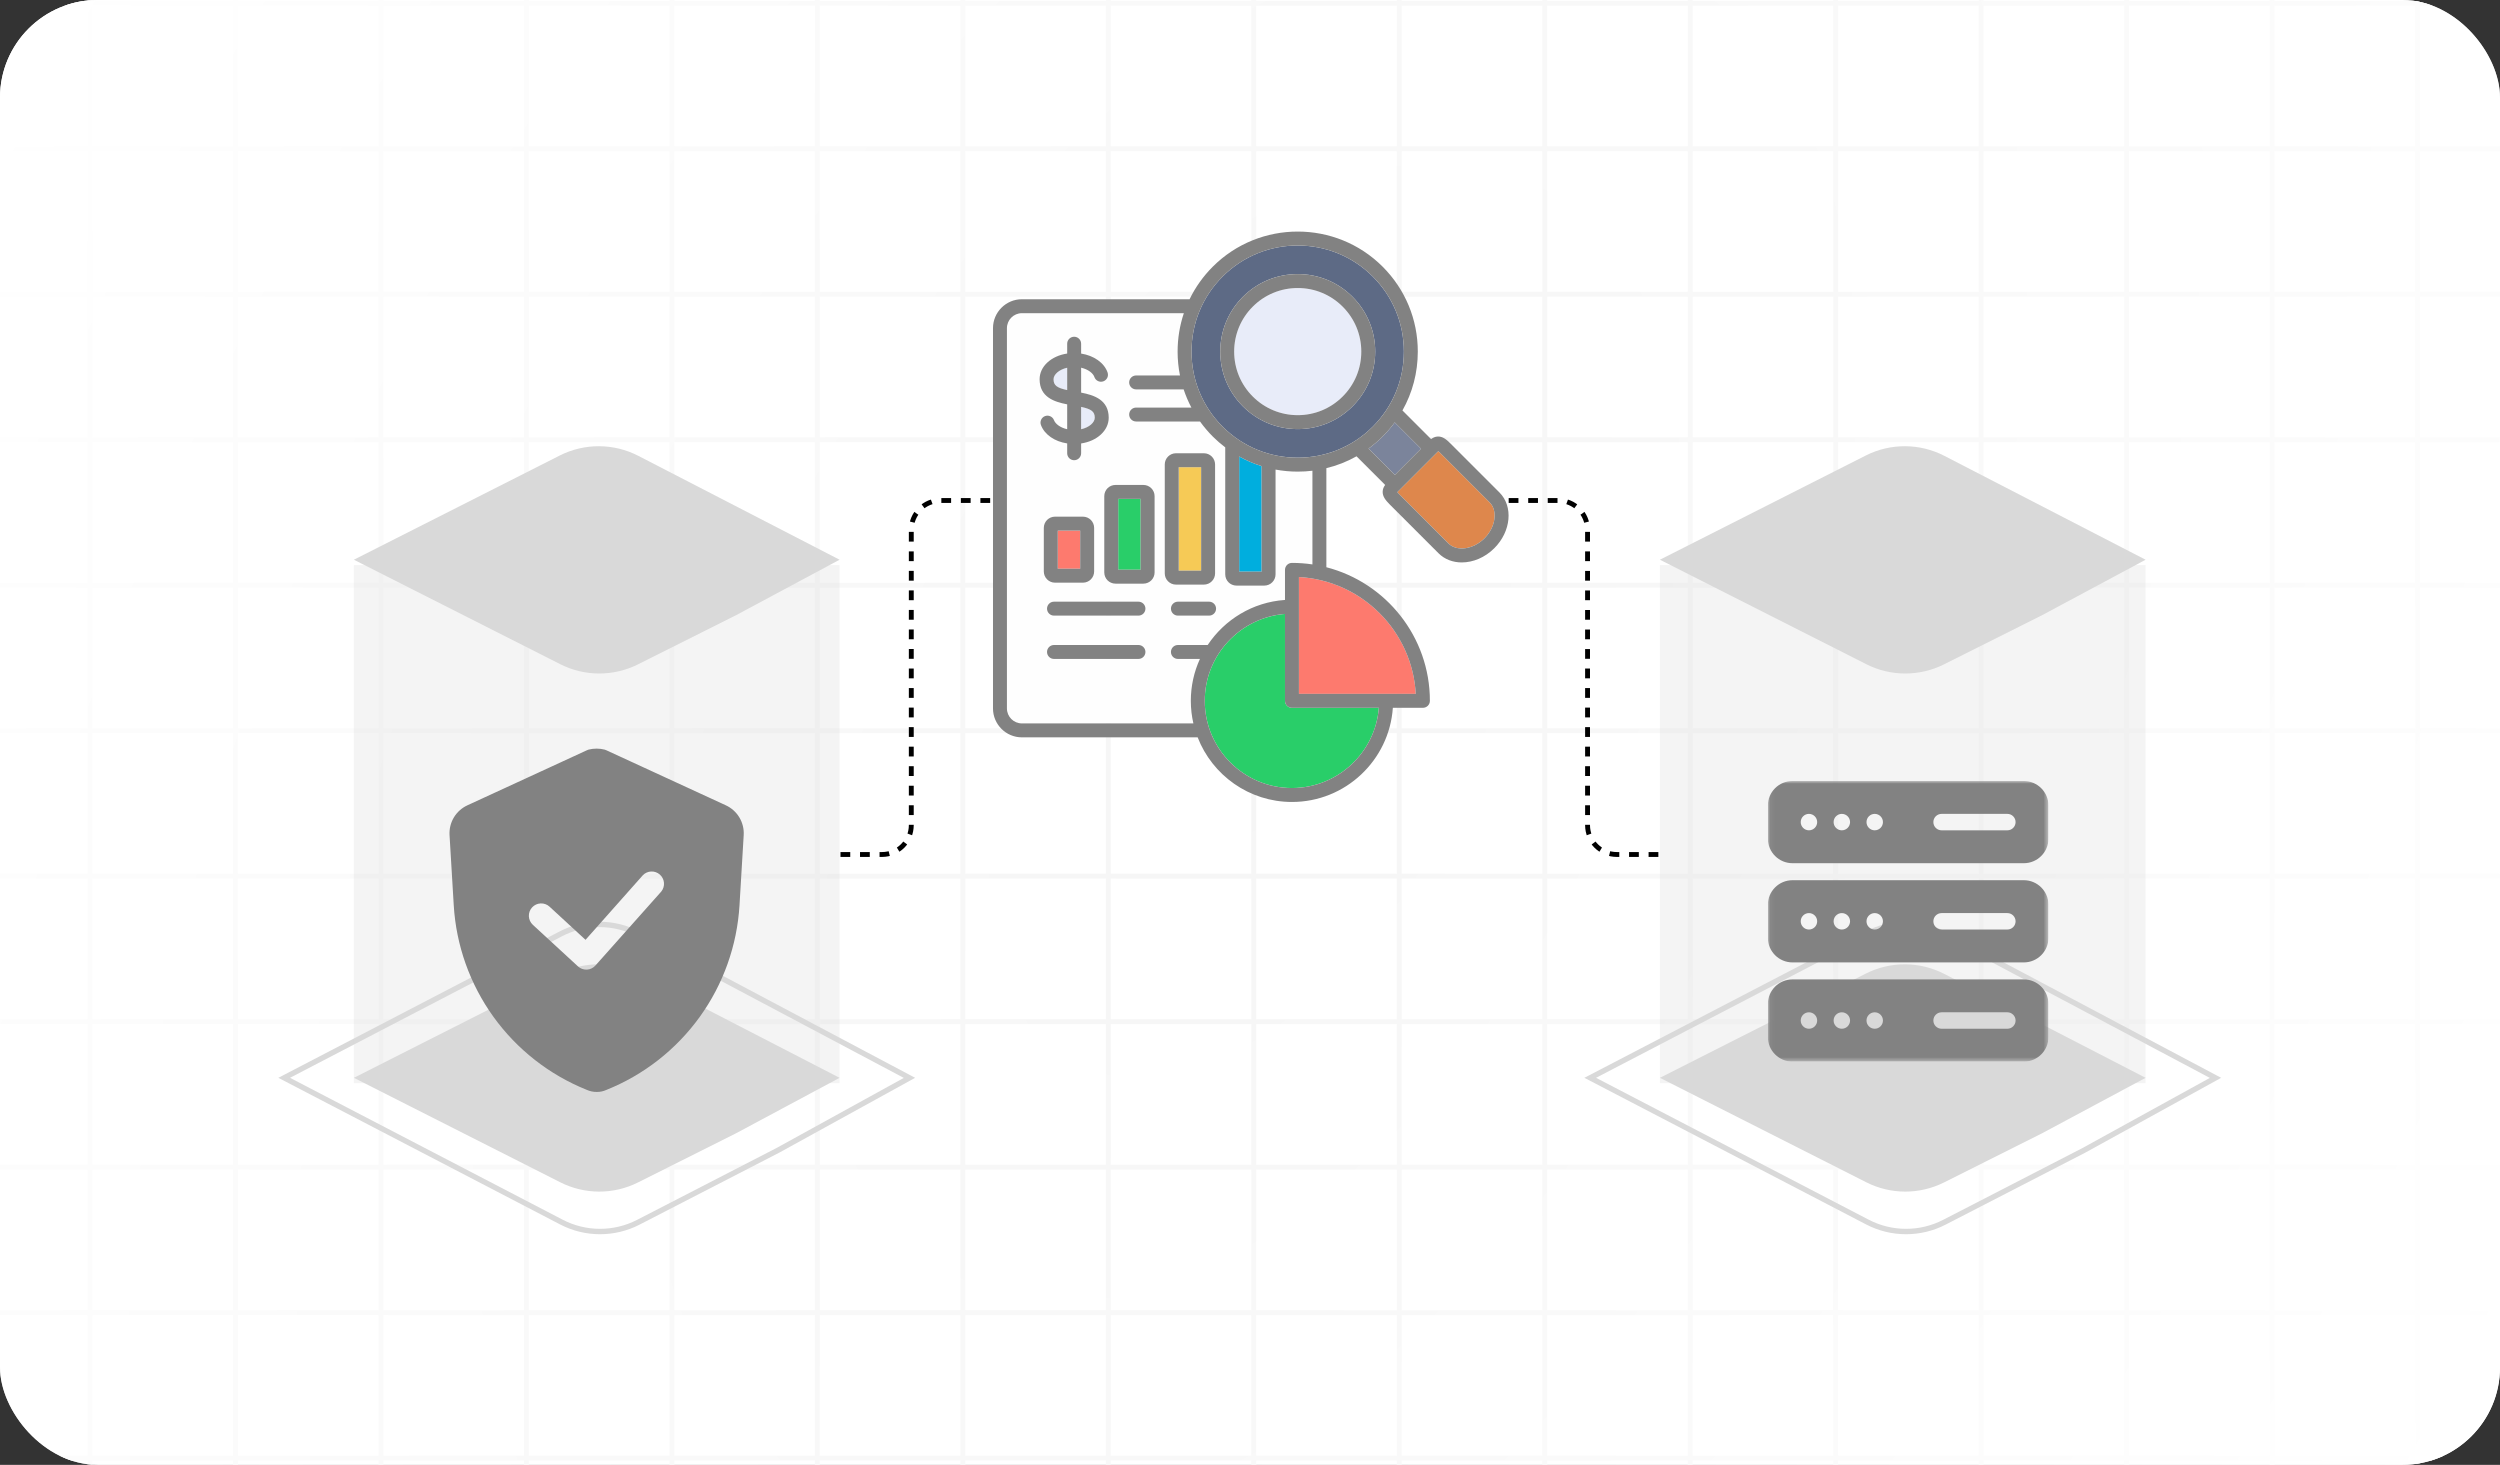 <svg width="512" height="300" viewBox="0 0 512 300" fill="none" xmlns="http://www.w3.org/2000/svg">
<rect x="0" y="0" width="512" height="300" fill="#333333" stroke="none"/>
<g clip-path="url(#clip0_575_2998)">
<rect width="512" height="300" rx="20" fill="white"/>
<line x1="18.431" y1="-119" x2="18.431" y2="605" stroke="#F5F5F5"/>
<line x1="48.224" y1="-119" x2="48.224" y2="605" stroke="#F5F5F5"/>
<line x1="78.017" y1="-119" x2="78.017" y2="605" stroke="#F5F5F5"/>
<line x1="107.81" y1="-119" x2="107.81" y2="605" stroke="#F5F5F5"/>
<line x1="137.603" y1="-119" x2="137.603" y2="605" stroke="#F5F5F5"/>
<line x1="167.396" y1="-119" x2="167.396" y2="605" stroke="#F5F5F5"/>
<line x1="197.189" y1="-119" x2="197.189" y2="605" stroke="#F5F5F5"/>
<line x1="226.982" y1="-119" x2="226.982" y2="605" stroke="#F5F5F5"/>
<line x1="256.775" y1="-119" x2="256.775" y2="605" stroke="#F5F5F5"/>
<line x1="286.568" y1="-119" x2="286.568" y2="605" stroke="#F5F5F5"/>
<line x1="316.361" y1="-119" x2="316.361" y2="605" stroke="#F5F5F5"/>
<line x1="346.155" y1="-119" x2="346.155" y2="605" stroke="#F5F5F5"/>
<line x1="375.948" y1="-119" x2="375.948" y2="605" stroke="#F5F5F5"/>
<line x1="405.741" y1="-119" x2="405.741" y2="605" stroke="#F5F5F5"/>
<line x1="435.534" y1="-119" x2="435.534" y2="605" stroke="#F5F5F5"/>
<line x1="465.327" y1="-119" x2="465.327" y2="605" stroke="#F5F5F5"/>
<line x1="495.12" y1="-119" x2="495.12" y2="605" stroke="#F5F5F5"/>
<line x1="792.555" y1="0.677" x2="-279.997" y2="0.676" stroke="#F5F5F5"/>
<line x1="792.554" y1="30.471" x2="-279.997" y2="30.471" stroke="#F5F5F5"/>
<line x1="792.555" y1="60.265" x2="-279.997" y2="60.265" stroke="#F5F5F5"/>
<line x1="792.555" y1="90.059" x2="-279.997" y2="90.059" stroke="#F5F5F5"/>
<line x1="792.554" y1="119.854" x2="-279.997" y2="119.853" stroke="#F5F5F5"/>
<line x1="792.554" y1="149.648" x2="-279.997" y2="149.648" stroke="#F5F5F5"/>
<line x1="792.555" y1="179.442" x2="-279.997" y2="179.442" stroke="#F5F5F5"/>
<line x1="792.554" y1="209.236" x2="-279.997" y2="209.236" stroke="#F5F5F5"/>
<line x1="792.554" y1="239.03" x2="-279.997" y2="239.03" stroke="#F5F5F5"/>
<line x1="792.555" y1="268.824" x2="-279.997" y2="268.824" stroke="#F5F5F5"/>
<line x1="792.555" y1="298.618" x2="-279.997" y2="298.618" stroke="#F5F5F5"/>
<rect width="512" height="300" fill="url(#paint0_radial_575_2998)"/>
<path d="M72.473 220.737L114.628 199.398C119.692 196.834 125.68 196.858 130.725 199.462L171.946 220.737L150.7 232.119L130.656 242.166C125.647 244.677 119.744 244.666 114.745 242.135L72.473 220.737Z" fill="#D9D9D9"/>
<path d="M114.855 191.253C119.855 188.652 125.814 188.676 130.793 191.318L186.259 220.745L159.298 235.594L130.73 250.315C125.785 252.863 119.911 252.851 114.976 250.282L58.196 220.736L114.855 191.253Z" stroke="#D9D9D9" stroke-width="1.105"/>
<rect x="72.473" y="115.737" width="99.474" height="106.105" fill="#D9D9D9" fill-opacity="0.3"/>
<path d="M148.65 164.927L124.23 153.676L123.852 153.524C122.759 153.247 121.615 153.247 120.522 153.524L120.144 153.676L95.724 164.927C94.57 165.458 93.604 166.325 92.951 167.414C92.299 168.503 91.99 169.764 92.066 171.032L92.924 185.361C93.41 193.602 96.23 201.536 101.054 208.236C105.878 214.935 112.507 220.126 120.169 223.201C120.811 223.49 121.508 223.637 122.212 223.63C122.882 223.641 123.545 223.503 124.155 223.227C131.826 220.159 138.466 214.972 143.299 208.271C148.132 201.571 150.96 193.633 151.451 185.386L152.308 171.057C152.389 169.785 152.083 168.519 151.43 167.425C150.777 166.33 149.808 165.459 148.65 164.927ZM135.431 182.586L121.96 197.722C121.741 197.973 121.474 198.178 121.175 198.325C120.877 198.472 120.552 198.559 120.219 198.58H120.093C119.459 198.584 118.847 198.35 118.378 197.924L109.119 189.397C108.628 188.942 108.337 188.31 108.311 187.641C108.285 186.972 108.526 186.319 108.981 185.827C109.436 185.336 110.067 185.045 110.737 185.019C111.406 184.993 112.059 185.234 112.55 185.689L119.917 192.475L131.647 179.256C132.098 178.787 132.711 178.51 133.361 178.483C134.01 178.456 134.645 178.68 135.133 179.11C135.621 179.539 135.925 180.14 135.98 180.788C136.036 181.435 135.839 182.08 135.431 182.586Z" fill="#828282"/>
<path d="M72.473 114.632L114.628 93.293C119.692 90.729 125.68 90.753 130.725 93.356L171.946 114.632L150.7 126.014L130.656 136.061C125.647 138.572 119.744 138.56 114.745 136.029L72.473 114.632Z" fill="#D9D9D9"/>
<path d="M339.947 220.737L382.102 199.398C387.167 196.834 393.155 196.858 398.199 199.462L439.421 220.737L418.174 232.119L398.13 242.166C393.121 244.677 387.219 244.666 382.219 242.135L339.947 220.737Z" fill="#D9D9D9"/>
<path d="M382.33 191.253C387.33 188.652 393.289 188.676 398.268 191.318L453.733 220.745L426.772 235.594L398.205 250.315C393.26 252.863 387.385 252.851 382.45 250.282L325.671 220.736L382.33 191.253Z" stroke="#D9D9D9" stroke-width="1.105"/>
<rect x="339.947" y="115.737" width="99.474" height="106.105" fill="#D9D9D9" fill-opacity="0.3"/>
<path d="M339.947 114.632L382.102 93.293C387.167 90.729 393.155 90.753 398.199 93.356L439.421 114.632L418.174 126.014L398.13 136.061C393.121 138.572 387.219 138.56 382.219 136.029L339.947 114.632Z" fill="#D9D9D9"/>
<g clip-path="url(#clip1_575_2998)">
<mask id="mask0_575_2998" style="mask-type:luminance" maskUnits="userSpaceOnUse" x="362" y="159" width="58" height="59">
<path d="M362.054 159.948H419.527V217.421H362.054V159.948Z" fill="white"/>
</mask>
<g mask="url(#mask0_575_2998)">
<path d="M411.108 170.05H397.638C396.707 170.05 395.954 169.297 395.954 168.366C395.954 167.435 396.707 166.682 397.638 166.682H411.108C412.039 166.682 412.792 167.435 412.792 168.366C412.792 169.297 412.039 170.05 411.108 170.05ZM383.943 170.05C383.013 170.05 382.259 169.296 382.259 168.366C382.259 167.436 383.013 166.682 383.943 166.682C384.873 166.682 385.627 167.436 385.627 168.366C385.627 169.296 384.873 170.05 383.943 170.05ZM377.208 170.05C376.278 170.05 375.524 169.296 375.524 168.366C375.524 167.436 376.278 166.682 377.208 166.682C378.138 166.682 378.892 167.436 378.892 168.366C378.892 169.296 378.138 170.05 377.208 170.05ZM370.473 170.05C369.543 170.05 368.789 169.296 368.789 168.366C368.789 167.436 369.543 166.682 370.473 166.682C371.403 166.682 372.157 167.436 372.157 168.366C372.157 169.296 371.403 170.05 370.473 170.05ZM414.476 159.947H367.105C364.32 159.947 362.054 162.213 362.054 164.999V171.734C362.054 174.519 364.32 176.785 367.105 176.785H414.476C417.261 176.785 419.527 174.519 419.527 171.734V164.999C419.527 162.213 417.261 159.947 414.476 159.947Z" fill="#828282"/>
<path d="M411.108 190.368H397.638C396.707 190.368 395.954 189.615 395.954 188.684C395.954 187.754 396.707 187.001 397.638 187.001H411.108C412.039 187.001 412.792 187.754 412.792 188.684C412.792 189.615 412.039 190.368 411.108 190.368ZM383.943 190.368C383.013 190.368 382.259 189.614 382.259 188.684C382.259 187.754 383.013 187.001 383.943 187.001C384.873 187.001 385.627 187.754 385.627 188.684C385.627 189.614 384.873 190.368 383.943 190.368ZM377.208 190.368C376.278 190.368 375.524 189.614 375.524 188.684C375.524 187.754 376.278 187.001 377.208 187.001C378.138 187.001 378.892 187.754 378.892 188.684C378.892 189.614 378.138 190.368 377.208 190.368ZM370.473 190.368C369.543 190.368 368.789 189.614 368.789 188.684C368.789 187.754 369.543 187.001 370.473 187.001C371.403 187.001 372.157 187.754 372.157 188.684C372.157 189.614 371.403 190.368 370.473 190.368ZM414.476 180.265H367.105C364.32 180.265 362.054 182.531 362.054 185.317V192.052C362.054 194.837 364.32 197.103 367.105 197.103H414.476C417.261 197.103 419.527 194.837 419.527 192.052V185.317C419.527 182.531 417.261 180.265 414.476 180.265Z" fill="#828282"/>
<path d="M411.108 210.686H397.638C396.707 210.686 395.954 209.933 395.954 209.002C395.954 208.071 396.707 207.318 397.638 207.318H411.108C412.039 207.318 412.792 208.071 412.792 209.002C412.792 209.933 412.039 210.686 411.108 210.686ZM383.943 210.686C383.013 210.686 382.259 209.932 382.259 209.002C382.259 208.072 383.013 207.318 383.943 207.318C384.873 207.318 385.627 208.072 385.627 209.002C385.627 209.932 384.873 210.686 383.943 210.686ZM377.208 210.686C376.278 210.686 375.524 209.932 375.524 209.002C375.524 208.072 376.278 207.318 377.208 207.318C378.138 207.318 378.892 208.072 378.892 209.002C378.892 209.932 378.138 210.686 377.208 210.686ZM370.473 210.686C369.543 210.686 368.789 209.932 368.789 209.002C368.789 208.072 369.543 207.318 370.473 207.318C371.403 207.318 372.157 208.072 372.157 209.002C372.157 209.932 371.403 210.686 370.473 210.686ZM414.476 200.583H367.105C364.32 200.583 362.054 202.849 362.054 205.635V212.37C362.054 215.155 364.32 217.421 367.105 217.421H414.476C417.261 217.421 419.527 215.155 419.527 212.37V205.635C419.527 202.849 417.261 200.583 414.476 200.583Z" fill="#828282"/>
</g>
</g>
<path d="M218.559 75.312C216.863 75.689 215.766 76.726 215.766 77.668C215.766 78.927 216.466 79.438 218.559 79.889V75.312Z" fill="#E8ECF9"/>
<path d="M216.623 108.665H221.22V116.48H216.623V108.665Z" fill="#FD7A6E"/>
<path d="M253.781 93.486V117.072H258.379V95.458C256.782 94.961 255.242 94.3 253.781 93.486Z" fill="#00AEDE"/>
<path d="M229.01 102.169H233.607V116.675H229.01V102.169Z" fill="#29CE69"/>
<path d="M238.542 117.435V95.121C238.542 93.856 239.572 92.826 240.837 92.826H246.552C247.817 92.826 248.847 93.856 248.847 95.121V117.435C248.847 118.701 247.817 119.724 246.552 119.724H240.837C239.572 119.724 238.542 118.701 238.542 117.435ZM236.462 117.233C236.462 118.499 235.432 119.529 234.166 119.529H228.452C227.186 119.529 226.157 118.499 226.157 117.233V101.61C226.157 100.345 227.186 99.315 228.452 99.315H234.166C235.432 99.315 236.462 100.345 236.462 101.61V117.233ZM233.157 126.078H215.858C215.07 126.078 214.431 125.438 214.431 124.651C214.431 123.863 215.07 123.224 215.858 123.224H233.157C233.944 123.224 234.584 123.863 234.584 124.651C234.584 125.438 233.944 126.078 233.157 126.078ZM233.157 134.95H215.858C215.07 134.95 214.431 134.31 214.431 133.522C214.431 132.735 215.07 132.095 215.858 132.095H233.157C233.944 132.095 234.584 132.735 234.584 133.522C234.584 134.31 233.944 134.95 233.157 134.95ZM213.771 108.106C213.771 106.84 214.801 105.811 216.066 105.811H221.781C223.047 105.811 224.076 106.84 224.076 108.106V117.038C224.076 118.304 223.047 119.333 221.781 119.333H216.066C214.801 119.333 213.771 118.304 213.771 117.038V108.106ZM214.02 85.213C214.754 84.944 215.575 85.314 215.858 86.055C216.134 86.802 217.123 87.583 218.557 87.906V82.81C215.885 82.299 212.91 81.323 212.91 77.668C212.91 75.029 215.299 72.888 218.557 72.404V70.391C218.557 69.603 219.197 68.964 219.984 68.964C220.772 68.964 221.411 69.603 221.411 70.391V72.41C224.016 72.814 226.15 74.295 226.83 76.294C227.086 77.035 226.682 77.849 225.941 78.105C225.194 78.361 224.38 77.957 224.131 77.216C223.868 76.442 222.872 75.641 221.411 75.305V80.407C224.083 80.919 227.059 81.895 227.059 85.55C227.059 88.189 224.676 90.329 221.411 90.82V92.826C221.411 93.614 220.772 94.253 219.984 94.253C219.197 94.253 218.557 93.614 218.557 92.826V90.813C215.993 90.423 213.919 89.016 213.186 87.051C212.91 86.317 213.28 85.496 214.02 85.213L214.02 85.213ZM247.622 126.078H241.234C240.447 126.078 239.807 125.439 239.807 124.651C239.807 123.863 240.447 123.224 241.234 123.224H247.622C248.41 123.224 249.049 123.863 249.049 124.651C249.049 125.439 248.41 126.078 247.622 126.078ZM239.807 133.523C239.808 133.144 239.958 132.781 240.225 132.514C240.493 132.246 240.856 132.096 241.234 132.096H247.333C250.799 126.886 256.561 123.318 263.164 122.867V116.708C263.164 116.33 263.315 115.967 263.582 115.699C263.85 115.432 264.213 115.281 264.591 115.281C266.019 115.281 267.419 115.389 268.785 115.591V96.407C267.789 96.528 266.779 96.589 265.776 96.589C264.255 96.589 262.734 96.448 261.233 96.172V117.63C261.233 118.896 260.203 119.926 258.937 119.926H253.223C251.957 119.926 250.927 118.896 250.927 117.63V91.621C250.029 90.938 249.176 90.196 248.376 89.4C247.424 88.446 246.551 87.418 245.764 86.324H232.679C231.892 86.324 231.252 85.684 231.252 84.897C231.252 84.109 231.892 83.47 232.679 83.47H243.994C243.361 82.272 242.837 81.026 242.406 79.741C242.372 79.748 242.338 79.748 242.298 79.748H232.679C231.892 79.748 231.252 79.108 231.252 78.321C231.252 77.533 231.891 76.894 232.679 76.894H241.658C241.335 75.305 241.174 73.669 241.174 72.007C241.174 69.287 241.611 66.642 242.453 64.138H209.288C207.599 64.138 206.219 65.518 206.219 67.207V145.087C206.219 146.783 207.599 148.156 209.288 148.156H244.405C244.055 146.639 243.879 145.088 243.88 143.532C243.88 140.476 244.546 137.568 245.744 134.949H241.234C240.856 134.949 240.493 134.799 240.225 134.531C239.958 134.264 239.808 133.901 239.807 133.522V133.523Z" fill="#FEFEFE"/>
<path d="M241.398 95.68H245.996V116.87H241.398V95.68Z" fill="#F6CA56"/>
<path d="M224.206 85.55C224.206 84.291 223.506 83.779 221.412 83.328V87.905C223.108 87.528 224.206 86.499 224.206 85.55Z" fill="#E8ECF9"/>
<path d="M263.165 143.531V125.734C253.984 126.468 246.734 134.168 246.734 143.531C246.734 153.379 254.744 161.389 264.592 161.389C273.955 161.389 281.662 154.14 282.389 144.958H264.592C264.214 144.958 263.851 144.808 263.583 144.54C263.315 144.273 263.165 143.91 263.165 143.531L263.165 143.531Z" fill="#29CE69"/>
<path d="M266.021 142.105H289.95C289.237 129.235 278.891 118.889 266.021 118.176V142.105Z" fill="#FD7A6E"/>
<path d="M295.071 92.88C294.908 92.716 294.74 92.556 294.566 92.402C294.438 92.523 294.29 92.672 294.19 92.772L286.502 100.46C286.395 100.56 286.274 100.682 286.166 100.789C286.267 100.91 286.415 101.072 286.644 101.301L296.647 111.303C298.356 113.013 301.735 112.535 304.017 110.253C306.306 107.972 306.79 104.593 305.074 102.883L295.071 92.88Z" fill="#DE874C"/>
<path d="M265.774 87.879C261.533 87.879 257.542 86.223 254.546 83.228C251.551 80.233 249.902 76.248 249.902 72.007C249.902 67.766 251.551 63.782 254.546 60.779C257.542 57.784 261.533 56.135 265.774 56.135C270.014 56.135 273.999 57.784 276.994 60.779C279.99 63.782 281.646 67.766 281.646 72.007C281.646 76.248 279.99 80.232 276.994 83.228C273.999 86.223 270.007 87.879 265.774 87.879ZM287.509 72.007C287.509 66.198 285.247 60.739 281.141 56.633C272.667 48.159 258.874 48.159 250.393 56.633C246.287 60.739 244.025 66.198 244.025 72.007C244.025 77.816 246.287 83.275 250.393 87.381C258.874 95.855 272.666 95.855 281.141 87.381C285.247 83.275 287.509 77.816 287.509 72.007Z" fill="#5D6A85"/>
<path d="M274.977 62.799C272.521 60.342 269.249 58.989 265.776 58.989C262.302 58.989 259.024 60.342 256.568 62.799C254.111 65.256 252.758 68.527 252.758 72.007C252.758 75.487 254.111 78.751 256.568 81.209C259.024 83.665 262.296 85.025 265.776 85.025C269.256 85.025 272.52 83.665 274.977 81.209C277.434 78.752 278.794 75.48 278.794 72.007C278.794 68.534 277.434 65.256 274.977 62.799Z" fill="#E8ECF9"/>
<path d="M285.64 86.512C284.893 87.528 284.072 88.491 283.163 89.4C282.254 90.309 281.285 91.136 280.275 91.87L285.667 97.262L291.025 91.897L285.64 86.512Z" fill="#7B849B"/>
<path d="M274.976 81.209C272.52 83.665 269.248 85.025 265.775 85.025C262.301 85.025 259.023 83.665 256.567 81.209C254.11 78.752 252.757 75.48 252.757 72.007C252.757 68.534 254.11 65.256 256.567 62.799C259.023 60.342 262.295 58.989 265.775 58.989C269.255 58.989 272.519 60.342 274.976 62.799C277.433 65.256 278.793 68.527 278.793 72.007C278.793 75.487 277.433 78.752 274.976 81.209ZM276.996 60.78C274 57.784 270.009 56.135 265.775 56.135C261.541 56.135 257.543 57.784 254.547 60.78C251.552 63.782 249.903 67.767 249.903 72.007C249.903 76.248 251.552 80.233 254.547 83.228C257.543 86.224 261.534 87.879 265.775 87.879C270.016 87.879 274 86.223 276.996 83.228C279.991 80.233 281.647 76.248 281.647 72.007C281.647 67.766 279.991 63.782 276.996 60.78ZM233.156 123.224H215.857C215.069 123.224 214.43 123.864 214.43 124.651C214.43 125.439 215.069 126.079 215.857 126.079H233.156C233.943 126.079 234.583 125.439 234.583 124.651C234.583 123.864 233.943 123.224 233.156 123.224ZM233.156 132.096H215.857C215.069 132.096 214.43 132.735 214.43 133.523C214.43 134.311 215.069 134.95 215.857 134.95H233.156C233.943 134.95 234.583 134.311 234.583 133.523C234.583 132.735 233.943 132.096 233.156 132.096ZM233.607 116.675H229.009V102.169H233.607V116.675ZM234.165 99.316H228.451C227.185 99.316 226.155 100.345 226.155 101.611V117.234C226.155 118.499 227.185 119.529 228.451 119.529H234.165C235.431 119.529 236.461 118.499 236.461 117.234V101.611C236.461 100.345 235.431 99.316 234.165 99.316Z" fill="#828282"/>
<path d="M304.016 110.253C301.734 112.535 298.355 113.013 296.645 111.303L286.643 101.301C286.414 101.072 286.266 100.91 286.165 100.789C286.273 100.682 286.394 100.56 286.501 100.459L294.188 92.772C294.312 92.647 294.438 92.524 294.565 92.402C294.738 92.556 294.907 92.715 295.07 92.88L305.072 102.882C306.789 104.592 306.304 107.971 304.016 110.253V110.253ZM280.275 91.87C281.285 91.137 282.254 90.309 283.163 89.4C284.072 88.491 284.893 87.529 285.64 86.512L291.025 91.897L285.667 97.262L280.275 91.87V91.87ZM250.396 87.381C246.29 83.275 244.028 77.816 244.028 72.007C244.028 66.198 246.29 60.739 250.396 56.633C258.877 48.159 272.669 48.159 281.143 56.633C285.249 60.739 287.511 66.198 287.511 72.007C287.511 77.816 285.25 83.275 281.143 87.381C272.669 95.855 258.877 95.855 250.396 87.381ZM289.948 142.105H266.019V118.176C278.889 118.889 289.234 129.235 289.948 142.105ZM264.592 161.389C254.744 161.389 246.734 153.379 246.734 143.532C246.734 134.169 253.983 126.468 263.165 125.735V143.532C263.165 143.91 263.315 144.273 263.583 144.541C263.851 144.808 264.213 144.959 264.592 144.959H282.389C281.662 154.14 273.955 161.39 264.592 161.39L264.592 161.389ZM253.782 117.072V93.486C255.242 94.3 256.783 94.961 258.379 95.458V117.072H253.782ZM243.88 143.532C243.88 145.12 244.062 146.668 244.405 148.156H209.289C207.599 148.156 206.219 146.783 206.219 145.087V67.208C206.219 65.518 207.599 64.138 209.289 64.138H242.453C241.612 66.642 241.174 69.288 241.174 72.007C241.174 73.67 241.336 75.305 241.659 76.894H232.68C231.892 76.894 231.252 77.533 231.252 78.321C231.252 79.109 231.892 79.748 232.68 79.748H242.298C242.339 79.748 242.372 79.748 242.406 79.741C242.837 81.027 243.362 82.272 243.995 83.47H232.68C231.892 83.47 231.253 84.11 231.253 84.897C231.253 85.685 231.892 86.324 232.68 86.324H245.765C246.551 87.418 247.425 88.447 248.377 89.4C249.177 90.197 250.029 90.939 250.928 91.622V117.631C250.928 118.896 251.958 119.926 253.223 119.926H258.938C260.203 119.926 261.233 118.896 261.233 117.631V96.172C262.732 96.448 264.253 96.588 265.777 96.589C266.78 96.589 267.789 96.529 268.785 96.407V115.591C267.397 115.385 265.995 115.282 264.592 115.281C264.213 115.282 263.851 115.432 263.583 115.7C263.315 115.967 263.165 116.33 263.165 116.709V122.868C256.561 123.319 250.8 126.886 247.333 132.096H241.235C240.447 132.096 239.808 132.735 239.808 133.523C239.808 134.311 240.447 134.95 241.235 134.95H245.745C244.546 137.569 243.88 140.476 243.88 143.532V143.532ZM297.09 90.861C296.309 90.08 295.515 89.366 294.478 89.4C293.926 89.42 293.488 89.629 293.084 89.925L287.221 84.062C289.275 80.427 290.365 76.301 290.365 72.007C290.365 65.437 287.807 59.258 283.163 54.614C273.578 45.029 257.975 45.029 248.376 54.614C246.404 56.593 244.809 58.841 243.624 61.284H209.289C206.024 61.284 203.365 63.943 203.365 67.207V145.087C203.365 148.351 206.024 151.01 209.289 151.01H245.28C248.282 158.744 255.808 164.243 264.592 164.243C275.53 164.243 284.516 155.715 285.256 144.959H291.415C291.794 144.958 292.156 144.808 292.424 144.54C292.692 144.273 292.842 143.91 292.842 143.532C292.842 130.386 283.823 119.313 271.639 116.17V95.882C273.801 95.361 275.88 94.543 277.818 93.452L283.681 99.315C283.378 99.719 283.169 100.17 283.169 100.742C283.169 101.671 283.721 102.418 284.623 103.32L294.626 113.323C295.885 114.575 297.574 115.187 299.371 115.187C301.653 115.187 304.11 114.198 306.035 112.273C309.475 108.833 309.946 103.717 307.092 100.863L297.089 90.861L297.09 90.861Z" fill="#828282"/>
<path d="M241.398 95.68H245.995V116.87H241.398V95.68ZM246.554 119.724C247.819 119.724 248.849 118.7 248.849 117.435V95.121C248.849 93.856 247.819 92.826 246.554 92.826H240.839C239.574 92.826 238.544 93.856 238.544 95.121V117.435C238.544 118.7 239.574 119.724 240.839 119.724H246.554ZM216.627 108.665H221.225V116.479H216.627V108.665ZM216.069 119.333H221.783C223.049 119.333 224.079 118.304 224.079 117.038V108.106C224.079 106.84 223.049 105.811 221.783 105.811H216.069C214.803 105.811 213.773 106.84 213.773 108.106V117.038C213.773 118.304 214.803 119.333 216.069 119.333ZM247.624 123.224H241.236C240.449 123.224 239.809 123.863 239.809 124.651C239.809 125.439 240.449 126.078 241.236 126.078H247.624C248.412 126.078 249.051 125.439 249.051 124.651C249.051 123.863 248.412 123.224 247.624 123.224ZM215.766 77.668C215.766 76.725 216.863 75.689 218.559 75.312V79.889C216.466 79.438 215.766 78.927 215.766 77.668V77.668ZM221.413 83.329C223.507 83.78 224.207 84.291 224.207 85.55C224.207 86.499 223.11 87.529 221.413 87.906V83.329ZM218.559 90.814V92.826C218.559 93.614 219.199 94.253 219.986 94.253C220.774 94.253 221.414 93.614 221.414 92.826V90.821C224.678 90.329 227.061 88.189 227.061 85.55C227.061 81.895 224.086 80.919 221.414 80.407V75.305C222.874 75.642 223.87 76.443 224.133 77.217C224.382 77.957 225.197 78.361 225.944 78.105C226.684 77.85 227.088 77.035 226.832 76.295C226.152 74.296 224.018 72.815 221.414 72.411V70.391C221.414 69.604 220.774 68.964 219.986 68.964C219.199 68.964 218.559 69.604 218.559 70.391V72.404C215.302 72.889 212.912 75.029 212.912 77.668C212.912 81.323 215.887 82.299 218.559 82.811V87.906C217.126 87.583 216.136 86.802 215.86 86.055C215.577 85.315 214.756 84.944 214.022 85.214C213.282 85.496 212.912 86.318 213.188 87.051C213.921 89.017 215.995 90.424 218.559 90.814L218.559 90.814Z" fill="#828282"/>
<path d="M172.131 175H180.631C183.945 175 186.631 172.314 186.631 169V108.5C186.631 105.186 189.317 102.5 192.631 102.5H203.131" stroke="black" stroke-dasharray="2 2"/>
<path d="M339.631 175H331.131C327.817 175 325.131 172.314 325.131 169V108.5C325.131 105.186 322.445 102.5 319.131 102.5H308.631" stroke="black" stroke-dasharray="2 2"/>
</g>
<defs>
<radialGradient id="paint0_radial_575_2998" cx="0" cy="0" r="1" gradientUnits="userSpaceOnUse" gradientTransform="translate(256 150) rotate(29.188) scale(293.232 500.449)">
<stop stop-color="white" stop-opacity="0"/>
<stop offset="1" stop-color="white"/>
</radialGradient>
<clipPath id="clip0_575_2998">
<rect width="512" height="300" rx="20" fill="white"/>
</clipPath>
<clipPath id="clip1_575_2998">
<rect width="57.474" height="57.474" fill="white" transform="translate(362.053 159.948)"/>
</clipPath>
</defs>
</svg>
